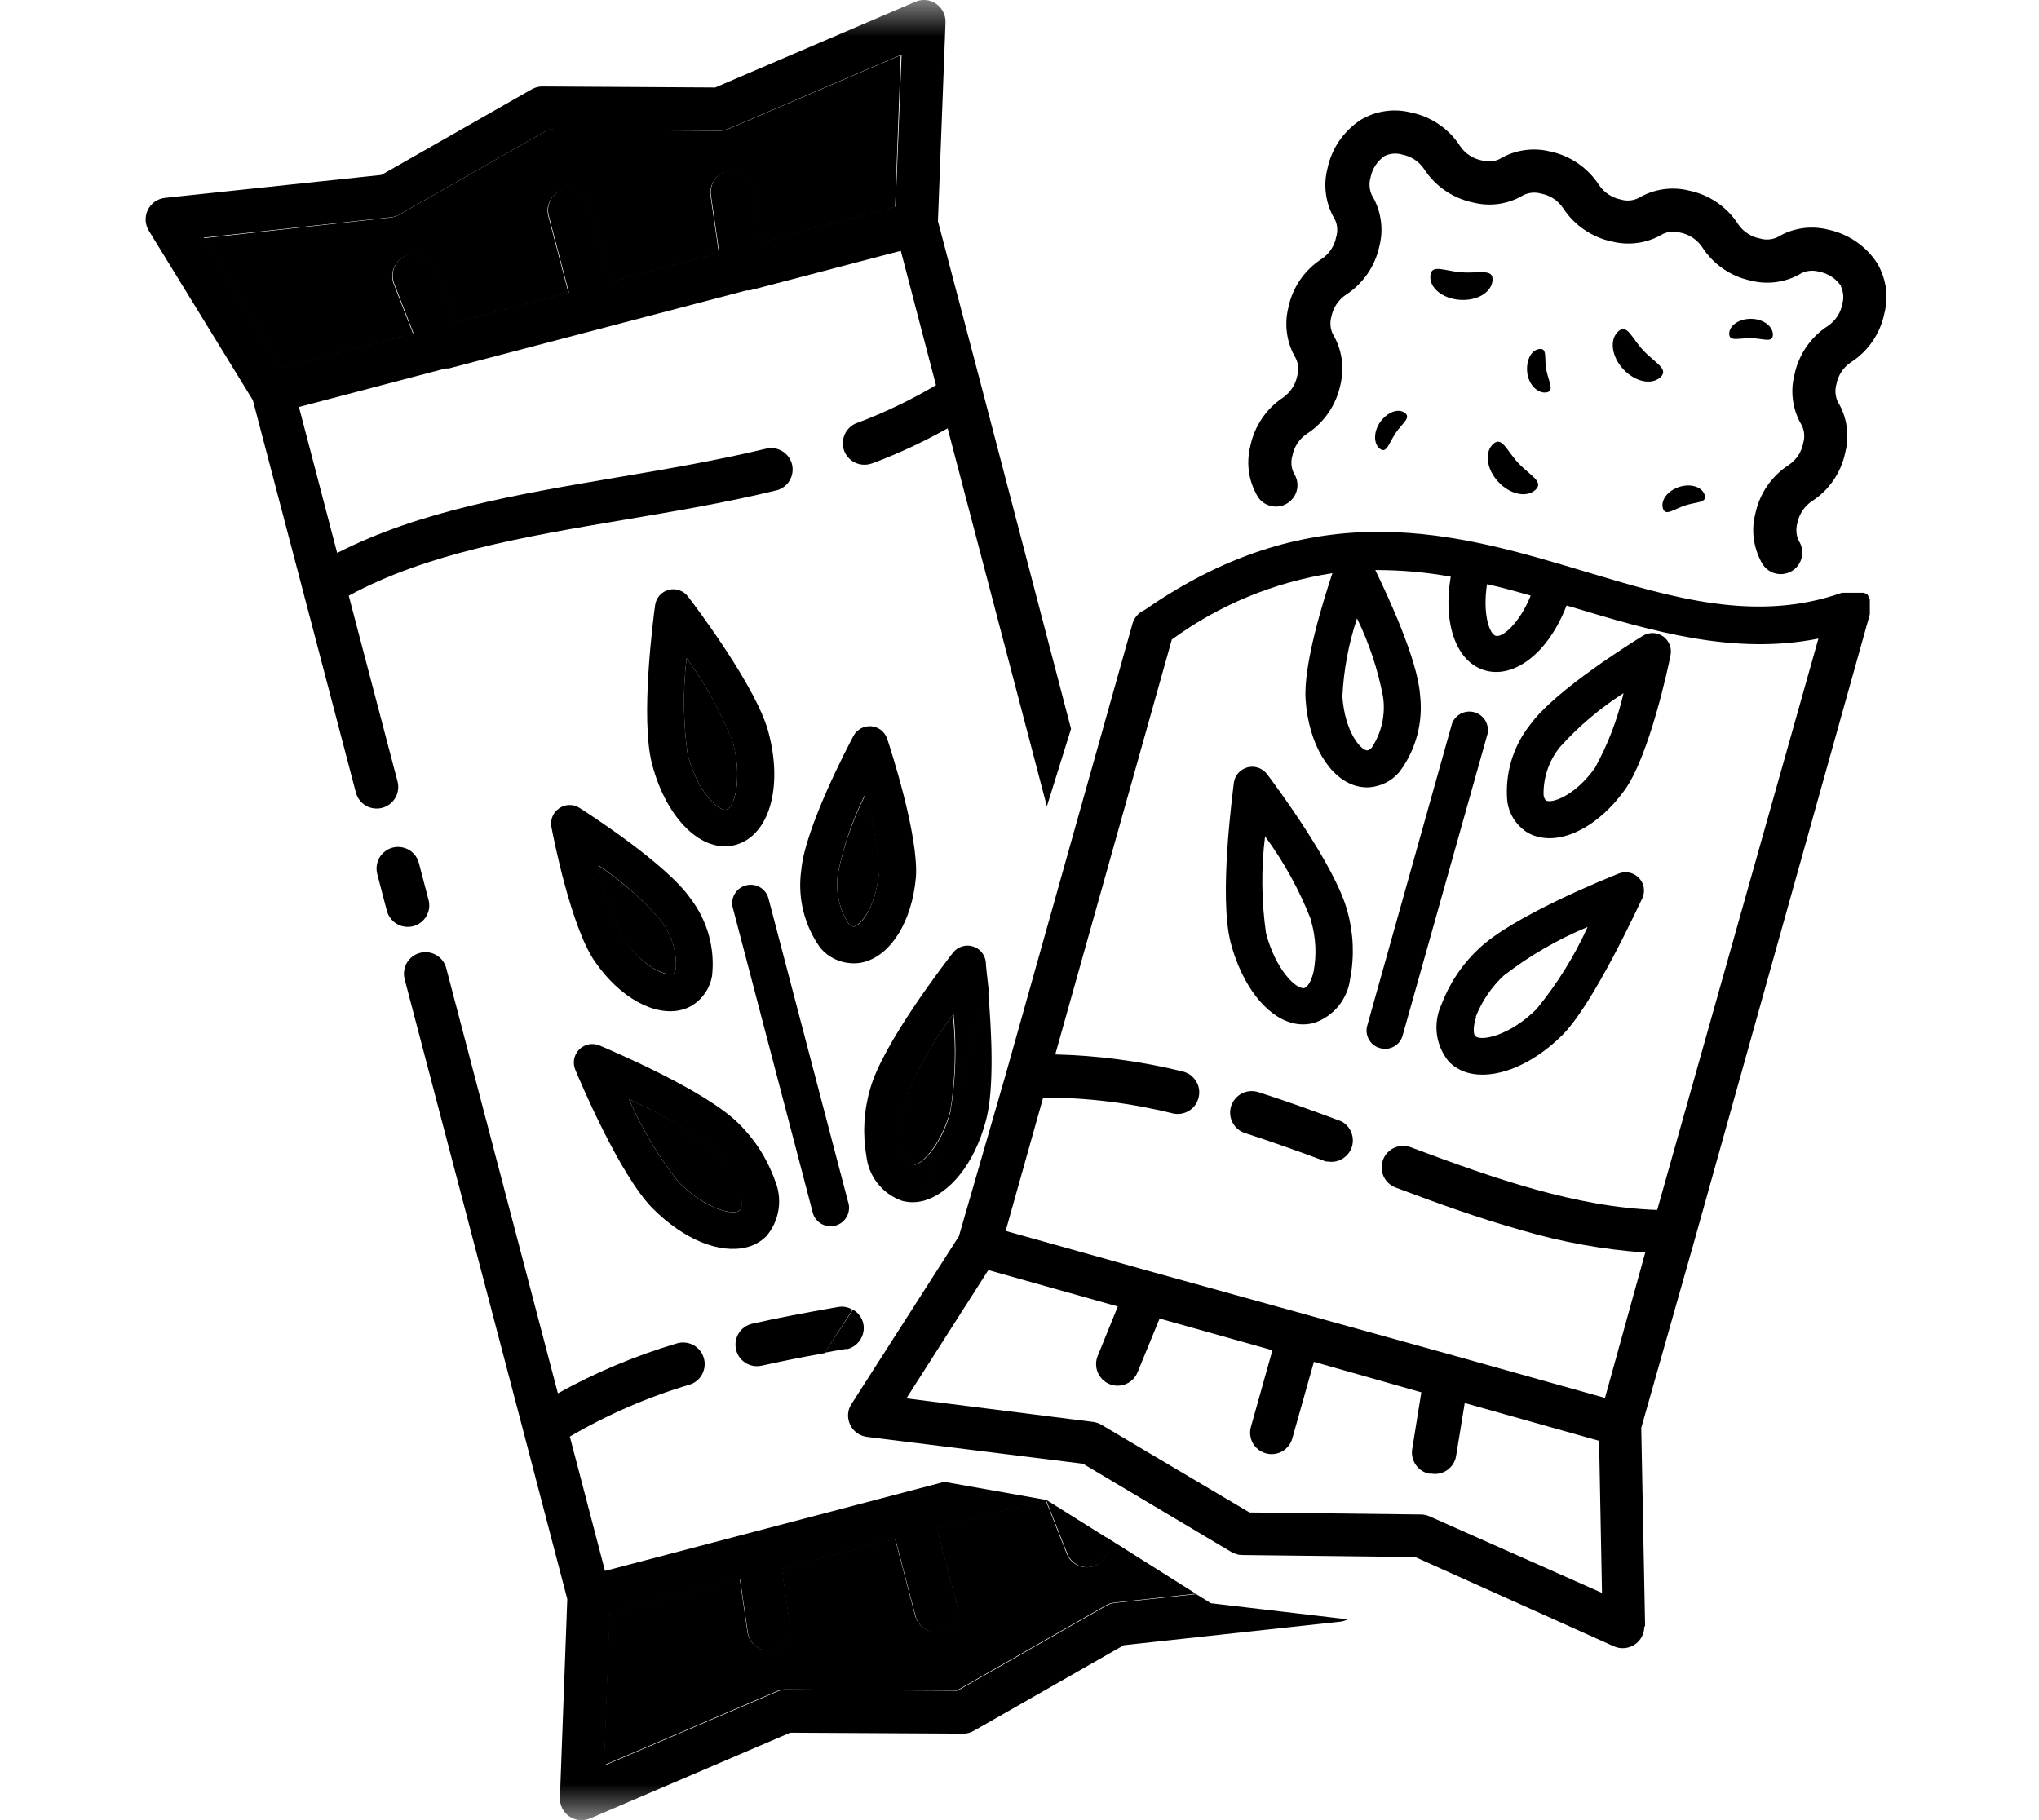 <svg width="28" height="25" viewBox="0 0 28 25" fill="none" xmlns="http://www.w3.org/2000/svg">
<mask id="mask0_948_2801" style="mask-type:alpha" maskUnits="userSpaceOnUse" x="0" y="0" width="28" height="25">
<rect width="28" height="25" fill="black"/>
</mask>
<g mask="url(#mask0_948_2801)">
<path d="M17.169 6.131C17.14 6.248 17.134 6.369 17.152 6.489C17.17 6.608 17.212 6.722 17.274 6.825C17.312 6.884 17.372 6.928 17.44 6.946C17.498 6.963 17.56 6.962 17.617 6.942C17.675 6.922 17.724 6.885 17.76 6.837C17.796 6.788 17.816 6.729 17.817 6.668C17.818 6.608 17.8 6.548 17.767 6.498C17.73 6.424 17.724 6.338 17.748 6.258C17.759 6.198 17.782 6.141 17.816 6.09C17.85 6.038 17.893 5.994 17.944 5.96C18.062 5.884 18.164 5.785 18.243 5.669C18.323 5.553 18.378 5.422 18.407 5.285C18.465 5.048 18.428 4.798 18.303 4.589C18.267 4.515 18.26 4.429 18.283 4.349C18.307 4.228 18.377 4.121 18.479 4.051C18.597 3.975 18.699 3.876 18.779 3.76C18.859 3.644 18.915 3.513 18.943 3.376C18.973 3.259 18.979 3.137 18.96 3.017C18.942 2.898 18.901 2.783 18.838 2.68C18.804 2.605 18.797 2.52 18.82 2.441C18.843 2.319 18.913 2.212 19.015 2.142V2.142C19.09 2.106 19.176 2.1 19.255 2.123C19.315 2.135 19.373 2.158 19.424 2.191C19.475 2.225 19.519 2.268 19.554 2.319C19.63 2.437 19.729 2.539 19.845 2.618C19.961 2.698 20.091 2.753 20.229 2.782C20.346 2.811 20.468 2.818 20.587 2.8C20.706 2.782 20.821 2.741 20.924 2.678C20.999 2.643 21.085 2.636 21.164 2.66C21.224 2.671 21.282 2.694 21.333 2.728C21.384 2.761 21.428 2.805 21.463 2.856C21.539 2.973 21.638 3.075 21.754 3.154C21.87 3.234 22 3.29 22.138 3.318C22.374 3.377 22.624 3.34 22.833 3.215C22.908 3.179 22.993 3.172 23.073 3.195C23.194 3.218 23.302 3.289 23.372 3.39C23.448 3.509 23.546 3.611 23.662 3.691C23.778 3.771 23.909 3.827 24.047 3.855C24.164 3.885 24.286 3.89 24.405 3.872C24.524 3.854 24.639 3.813 24.742 3.75C24.817 3.715 24.902 3.709 24.982 3.732C25.103 3.755 25.211 3.825 25.281 3.927V3.936C25.315 4.012 25.322 4.097 25.299 4.176C25.288 4.236 25.265 4.294 25.231 4.345C25.198 4.396 25.154 4.44 25.104 4.475C24.985 4.551 24.884 4.65 24.804 4.766C24.725 4.882 24.669 5.012 24.641 5.15C24.611 5.267 24.605 5.389 24.623 5.508C24.64 5.627 24.682 5.742 24.744 5.845C24.78 5.92 24.786 6.006 24.762 6.085C24.751 6.145 24.728 6.203 24.695 6.254C24.661 6.305 24.618 6.349 24.567 6.384C24.449 6.46 24.347 6.559 24.267 6.675C24.188 6.791 24.132 6.921 24.104 7.059C24.074 7.176 24.068 7.298 24.086 7.417C24.104 7.536 24.145 7.651 24.207 7.754C24.229 7.787 24.257 7.814 24.289 7.836C24.321 7.858 24.357 7.873 24.395 7.88C24.434 7.888 24.473 7.888 24.511 7.88C24.549 7.873 24.585 7.858 24.618 7.836C24.65 7.815 24.678 7.787 24.699 7.755C24.721 7.723 24.736 7.686 24.744 7.648C24.751 7.61 24.751 7.571 24.744 7.533C24.736 7.495 24.721 7.458 24.7 7.426C24.665 7.351 24.659 7.266 24.681 7.186C24.705 7.065 24.775 6.958 24.877 6.887C24.995 6.812 25.098 6.713 25.177 6.597C25.257 6.481 25.312 6.35 25.34 6.212C25.37 6.095 25.376 5.974 25.358 5.854C25.341 5.735 25.299 5.62 25.236 5.517C25.202 5.442 25.195 5.357 25.218 5.277C25.241 5.156 25.311 5.048 25.414 4.978C25.532 4.903 25.634 4.804 25.714 4.688C25.793 4.572 25.849 4.441 25.877 4.303C25.906 4.188 25.913 4.067 25.896 3.949C25.878 3.83 25.838 3.716 25.777 3.614C25.701 3.496 25.602 3.396 25.486 3.317C25.371 3.238 25.241 3.183 25.104 3.154C24.987 3.125 24.865 3.118 24.746 3.136C24.626 3.154 24.512 3.195 24.408 3.258C24.334 3.293 24.248 3.3 24.169 3.276C24.108 3.265 24.051 3.242 24 3.208C23.948 3.175 23.904 3.131 23.87 3.081C23.794 2.962 23.695 2.861 23.579 2.781C23.463 2.702 23.332 2.646 23.195 2.618C22.958 2.559 22.708 2.596 22.499 2.721C22.425 2.757 22.339 2.765 22.26 2.741C22.138 2.717 22.031 2.647 21.961 2.546C21.885 2.427 21.786 2.325 21.67 2.245C21.554 2.165 21.424 2.109 21.286 2.081C21.169 2.051 21.047 2.046 20.927 2.064C20.808 2.082 20.694 2.123 20.59 2.186C20.515 2.221 20.43 2.227 20.351 2.204C20.229 2.181 20.122 2.111 20.052 2.009C19.976 1.89 19.877 1.788 19.761 1.709C19.645 1.629 19.515 1.574 19.377 1.546C19.261 1.516 19.14 1.51 19.022 1.527C18.904 1.544 18.79 1.584 18.687 1.646C18.57 1.722 18.469 1.821 18.39 1.936C18.311 2.052 18.256 2.182 18.228 2.319C18.198 2.436 18.192 2.557 18.21 2.677C18.227 2.796 18.269 2.911 18.331 3.014C18.367 3.089 18.373 3.174 18.349 3.254C18.326 3.375 18.256 3.483 18.154 3.553C18.036 3.629 17.934 3.727 17.854 3.843C17.775 3.959 17.719 4.09 17.691 4.228C17.633 4.463 17.67 4.713 17.794 4.921C17.831 4.997 17.838 5.083 17.814 5.163C17.79 5.284 17.719 5.391 17.617 5.462C17.385 5.617 17.224 5.858 17.169 6.131V6.131Z" fill="black"/>
<path d="M17.274 14.999C17.237 14.988 17.198 14.984 17.159 14.988C17.121 14.992 17.083 15.003 17.049 15.021C17.015 15.04 16.984 15.065 16.96 15.095C16.935 15.125 16.917 15.159 16.905 15.196C16.894 15.234 16.89 15.273 16.894 15.311C16.898 15.35 16.909 15.387 16.928 15.422C16.946 15.456 16.971 15.486 17.001 15.511C17.031 15.536 17.066 15.554 17.103 15.565C17.422 15.669 17.763 15.788 18.209 15.954H18.233C18.303 15.966 18.374 15.953 18.434 15.916C18.495 15.88 18.54 15.824 18.563 15.757C18.585 15.69 18.582 15.617 18.556 15.552C18.529 15.487 18.48 15.433 18.418 15.401C17.964 15.231 17.615 15.108 17.287 15.003L17.274 14.999Z" fill="black"/>
<path d="M22.591 22.342L22.538 19.612L23.276 17.012L25.677 8.437C25.678 8.43 25.678 8.422 25.677 8.415C25.677 8.415 25.677 8.4 25.677 8.393V8.339C25.677 8.339 25.677 8.339 25.677 8.328C25.677 8.317 25.677 8.319 25.677 8.313V8.299C25.678 8.294 25.678 8.29 25.677 8.286C25.678 8.281 25.678 8.276 25.677 8.271V8.271V8.256V8.242V8.23C25.674 8.226 25.671 8.221 25.668 8.216V8.207L25.657 8.194V8.184L25.646 8.173V8.162H25.635L25.624 8.151H25.613L25.6 8.142H25.588H25.574H25.563H25.548H25.533H25.515H25.341H25.323H25.312H25.293C24.115 8.557 22.971 8.212 21.761 7.849C20.028 7.329 18.073 6.742 15.719 8.378C15.679 8.395 15.644 8.42 15.615 8.452C15.587 8.483 15.565 8.521 15.553 8.562L13.81 14.76L13.168 16.98L11.693 19.284C11.665 19.326 11.649 19.374 11.646 19.424C11.643 19.474 11.653 19.523 11.674 19.568C11.695 19.613 11.727 19.653 11.768 19.682C11.808 19.711 11.855 19.73 11.905 19.736L14.872 20.105L16.912 21.319C16.935 21.331 16.959 21.341 16.984 21.348C17.009 21.356 17.035 21.359 17.062 21.359L19.434 21.387L22.163 22.613C22.209 22.633 22.259 22.642 22.309 22.637C22.358 22.633 22.406 22.617 22.448 22.589C22.489 22.561 22.523 22.524 22.546 22.48C22.569 22.436 22.581 22.387 22.58 22.337L22.591 22.342ZM21.02 8.181C20.867 8.561 20.634 8.758 20.542 8.734C20.45 8.71 20.358 8.424 20.42 8.024C20.622 8.068 20.821 8.124 21.02 8.181ZM18.635 8.494C18.802 8.837 18.923 9.2 18.993 9.575C19.027 9.816 18.973 10.061 18.84 10.265C18.829 10.278 18.799 10.307 18.775 10.307C18.69 10.307 18.469 10.058 18.434 9.57C18.451 9.204 18.519 8.842 18.635 8.494V8.494ZM18.297 7.873C18.174 8.242 17.895 9.132 17.929 9.612C17.971 10.221 18.257 10.691 18.622 10.794C18.677 10.809 18.735 10.816 18.792 10.815C18.873 10.81 18.953 10.789 19.026 10.753C19.099 10.717 19.163 10.666 19.216 10.604C19.445 10.3 19.546 9.918 19.5 9.54C19.465 9.057 19.057 8.183 18.886 7.83C19.233 7.829 19.58 7.859 19.922 7.921C19.81 8.568 20 9.107 20.406 9.212C20.811 9.317 21.271 8.95 21.512 8.317L21.595 8.341C22.683 8.668 23.809 9.003 24.971 8.771L22.757 16.619C21.651 16.582 20.526 16.191 19.373 15.758C19.299 15.73 19.218 15.733 19.147 15.765C19.075 15.797 19.02 15.857 18.992 15.93C18.964 16.003 18.967 16.085 18.999 16.156C19.032 16.228 19.091 16.283 19.164 16.311C19.745 16.529 20.319 16.737 20.893 16.897C21.447 17.061 22.017 17.164 22.593 17.204L22.04 19.201L19.95 18.615L15.839 17.475L13.81 16.907L14.325 15.075C14.925 15.075 15.522 15.149 16.105 15.293C16.142 15.302 16.181 15.303 16.22 15.297C16.258 15.291 16.295 15.277 16.328 15.257C16.361 15.236 16.39 15.21 16.413 15.178C16.435 15.147 16.451 15.111 16.46 15.073C16.469 15.036 16.471 14.996 16.465 14.958C16.459 14.92 16.445 14.883 16.424 14.85C16.404 14.817 16.377 14.788 16.346 14.765C16.314 14.743 16.279 14.726 16.241 14.717C15.668 14.576 15.081 14.498 14.491 14.483L16.092 8.784C16.743 8.308 17.5 7.995 18.297 7.873V7.873ZM19.631 20.828C19.594 20.811 19.554 20.802 19.513 20.802L17.158 20.774L15.129 19.572C15.094 19.55 15.055 19.537 15.014 19.531L12.447 19.207L13.572 17.445L15.35 17.945L15.073 18.626C15.044 18.698 15.045 18.78 15.075 18.852C15.106 18.924 15.163 18.981 15.236 19.011C15.246 19.016 15.256 19.02 15.267 19.022C15.337 19.042 15.412 19.035 15.477 19.003C15.543 18.971 15.594 18.916 15.621 18.849L15.924 18.111L17.473 18.546L17.178 19.598C17.157 19.673 17.166 19.754 17.204 19.822C17.243 19.89 17.306 19.941 17.382 19.962C17.457 19.983 17.538 19.974 17.606 19.936C17.674 19.897 17.725 19.834 17.746 19.758L18.043 18.705L19.518 19.124L19.391 19.915C19.382 19.988 19.401 20.063 19.444 20.123C19.487 20.184 19.551 20.226 19.624 20.241H19.657C19.695 20.248 19.735 20.246 19.772 20.237C19.81 20.229 19.846 20.212 19.878 20.189C19.909 20.166 19.936 20.138 19.956 20.105C19.977 20.071 19.99 20.035 19.996 19.996L20.114 19.271L21.959 19.79L21.999 21.879L19.631 20.828Z" fill="black"/>
<path d="M20.952 11.42C20.999 11.452 21.052 11.476 21.107 11.49C21.476 11.594 21.961 11.341 22.315 10.845C22.651 10.371 22.913 9.146 22.94 9C22.95 8.952 22.946 8.902 22.928 8.856C22.91 8.81 22.879 8.77 22.838 8.741C22.798 8.713 22.75 8.697 22.701 8.695C22.651 8.694 22.602 8.707 22.56 8.733C22.437 8.809 21.347 9.484 21.011 9.956C20.774 10.255 20.663 10.633 20.699 11.013C20.711 11.094 20.74 11.173 20.783 11.243C20.827 11.313 20.884 11.373 20.952 11.42V11.42ZM21.424 10.258C21.68 9.975 21.973 9.726 22.295 9.521C22.212 9.88 22.08 10.225 21.902 10.548V10.548C21.621 10.941 21.3 11.04 21.23 10.994C21.21 10.981 21.201 10.941 21.197 10.924C21.19 10.682 21.271 10.446 21.424 10.258V10.258Z" fill="black"/>
<path d="M19.896 14.582C19.968 14.655 20.058 14.708 20.157 14.735C20.514 14.834 21.018 14.648 21.448 14.224C21.877 13.8 22.482 12.481 22.554 12.335C22.575 12.289 22.581 12.238 22.572 12.188C22.564 12.139 22.54 12.093 22.504 12.057C22.469 12.021 22.425 11.997 22.376 11.986C22.327 11.976 22.276 11.98 22.23 11.998C22.082 12.057 20.769 12.584 20.304 13.034C20.076 13.248 19.901 13.512 19.791 13.805C19.734 13.931 19.714 14.071 19.732 14.209C19.751 14.346 19.808 14.475 19.896 14.582V14.582ZM20.265 13.967C20.349 13.752 20.481 13.557 20.651 13.399C21.003 13.127 21.39 12.903 21.802 12.732C21.618 13.137 21.382 13.517 21.099 13.861C20.73 14.229 20.332 14.309 20.256 14.229C20.234 14.2 20.225 14.106 20.271 13.969L20.265 13.967Z" fill="black"/>
<path d="M18.951 14.396C18.983 14.406 19.016 14.409 19.049 14.405C19.082 14.401 19.114 14.39 19.143 14.374C19.172 14.358 19.198 14.336 19.218 14.31C19.239 14.283 19.254 14.253 19.262 14.221L20.428 10.077C20.44 10.014 20.428 9.949 20.395 9.894C20.361 9.84 20.308 9.8 20.247 9.783C20.185 9.766 20.119 9.772 20.062 9.801C20.005 9.831 19.961 9.88 19.939 9.94L18.776 14.085C18.766 14.117 18.764 14.15 18.767 14.183C18.771 14.216 18.782 14.248 18.798 14.277C18.814 14.306 18.836 14.332 18.862 14.352C18.889 14.373 18.919 14.388 18.951 14.396V14.396Z" fill="black"/>
<path d="M16.899 12.944C17.053 13.534 17.386 13.956 17.742 14.05C17.841 14.077 17.946 14.077 18.045 14.05C18.177 14.006 18.293 13.925 18.381 13.818C18.468 13.71 18.524 13.58 18.541 13.442C18.6 13.136 18.587 12.82 18.504 12.52C18.34 11.892 17.495 10.758 17.398 10.631C17.367 10.591 17.326 10.561 17.278 10.545C17.231 10.529 17.18 10.527 17.131 10.54C17.083 10.552 17.04 10.579 17.006 10.616C16.973 10.653 16.951 10.699 16.944 10.749C16.925 10.917 16.737 12.309 16.899 12.944ZM18.006 12.656C18.07 12.879 18.082 13.114 18.039 13.342C18.008 13.484 17.951 13.56 17.912 13.571C17.807 13.598 17.517 13.325 17.385 12.816C17.322 12.376 17.318 11.928 17.372 11.487C17.636 11.846 17.851 12.239 18.012 12.656H18.006Z" fill="black"/>
<path d="M20.046 4.118C20.282 4.136 20.483 4.016 20.496 3.85C20.509 3.684 20.312 3.758 20.07 3.74C19.829 3.721 19.655 3.622 19.642 3.788C19.629 3.954 19.808 4.101 20.046 4.118Z" fill="black"/>
<path d="M20.504 6.099C20.382 6.212 20.413 6.444 20.574 6.617C20.734 6.791 20.963 6.84 21.085 6.728C21.207 6.615 21.009 6.531 20.849 6.359C20.688 6.188 20.626 5.987 20.504 6.099Z" fill="black"/>
<path d="M22.222 4.552C22.099 4.665 22.13 4.897 22.29 5.07C22.451 5.244 22.68 5.294 22.801 5.181C22.923 5.069 22.726 4.984 22.565 4.812C22.405 4.641 22.344 4.44 22.222 4.552Z" fill="black"/>
<path d="M21.235 5.39C21.349 5.372 21.268 5.246 21.235 5.082C21.202 4.918 21.254 4.778 21.137 4.794C21.021 4.811 20.953 4.958 20.973 5.123C20.994 5.287 21.119 5.407 21.235 5.39Z" fill="black"/>
<path d="M24.346 4.598C24.346 4.48 24.216 4.383 24.052 4.379C23.888 4.375 23.748 4.466 23.746 4.582C23.744 4.698 23.881 4.641 24.047 4.645C24.213 4.648 24.344 4.715 24.346 4.598Z" fill="black"/>
<path d="M18.952 5.798C18.858 5.936 18.862 6.1 18.952 6.166C19.042 6.233 19.074 6.083 19.166 5.947C19.258 5.81 19.385 5.735 19.288 5.668C19.19 5.602 19.044 5.67 18.952 5.798Z" fill="black"/>
<path d="M23.056 6.689C22.899 6.741 22.801 6.873 22.836 6.984C22.871 7.095 22.984 6.993 23.142 6.942C23.301 6.89 23.445 6.909 23.408 6.796C23.371 6.684 23.214 6.637 23.056 6.689Z" fill="black"/>
<path d="M15.197 21.125C15.226 21.198 15.224 21.28 15.192 21.352C15.16 21.424 15.101 21.48 15.028 21.509L14.996 21.518C14.926 21.537 14.85 21.528 14.785 21.494C14.72 21.46 14.671 21.402 14.646 21.334L14.355 20.596L12.862 20.987L13.139 22.044C13.149 22.081 13.151 22.12 13.146 22.159C13.141 22.197 13.128 22.234 13.108 22.268C13.089 22.301 13.063 22.33 13.032 22.354C13.001 22.377 12.966 22.394 12.928 22.404C12.89 22.414 12.851 22.416 12.813 22.411C12.774 22.406 12.737 22.393 12.704 22.373C12.67 22.354 12.641 22.328 12.618 22.297C12.594 22.266 12.577 22.23 12.567 22.193L12.291 21.136L10.734 21.546L10.848 22.339C10.859 22.411 10.842 22.484 10.802 22.544C10.762 22.605 10.701 22.649 10.631 22.667H10.598C10.559 22.672 10.52 22.67 10.482 22.661C10.445 22.651 10.41 22.634 10.379 22.611C10.348 22.587 10.322 22.558 10.302 22.525C10.282 22.491 10.269 22.454 10.264 22.416L10.159 21.689L8.369 22.158L8.292 24.246L10.669 23.228C10.707 23.212 10.747 23.203 10.787 23.204L13.143 23.217L15.188 22.049C15.223 22.029 15.262 22.016 15.303 22.012L16.422 21.89L15.194 21.116L15.197 21.125Z" fill="black"/>
<path d="M12.431 15.09C12.364 15.312 12.348 15.546 12.384 15.774C12.414 15.918 12.469 15.996 12.508 16.005C12.615 16.037 12.908 15.769 13.048 15.267C13.119 14.828 13.132 14.38 13.085 13.938C12.817 14.291 12.597 14.679 12.431 15.09V15.09Z" fill="black"/>
<path d="M9.879 1.796L7.524 1.783L5.478 2.951C5.443 2.971 5.403 2.984 5.362 2.988L2.791 3.272L3.883 5.052L5.672 4.583L5.406 3.899C5.392 3.863 5.386 3.824 5.387 3.785C5.387 3.746 5.396 3.708 5.412 3.672C5.428 3.636 5.45 3.604 5.478 3.577C5.507 3.55 5.54 3.529 5.576 3.515C5.612 3.501 5.651 3.494 5.69 3.495C5.729 3.496 5.767 3.505 5.803 3.521C5.839 3.536 5.871 3.559 5.898 3.587C5.925 3.615 5.946 3.649 5.96 3.685L6.249 4.432L7.806 4.022L7.529 2.967C7.52 2.93 7.517 2.891 7.522 2.852C7.528 2.814 7.541 2.777 7.56 2.743C7.58 2.71 7.606 2.681 7.637 2.657C7.668 2.634 7.703 2.617 7.741 2.607C7.778 2.597 7.817 2.595 7.856 2.6C7.894 2.605 7.931 2.618 7.965 2.638C7.998 2.657 8.027 2.683 8.051 2.714C8.074 2.745 8.091 2.78 8.101 2.818L8.378 3.873L9.872 3.482L9.757 2.689C9.752 2.651 9.754 2.611 9.763 2.574C9.773 2.536 9.79 2.501 9.813 2.47C9.836 2.439 9.865 2.412 9.899 2.393C9.932 2.373 9.969 2.36 10.007 2.354C10.046 2.349 10.085 2.351 10.122 2.36C10.16 2.37 10.195 2.387 10.226 2.41C10.258 2.433 10.284 2.462 10.304 2.495C10.323 2.529 10.336 2.566 10.342 2.604L10.447 3.331L12.292 2.844L12.369 0.758L9.992 1.776C9.956 1.79 9.918 1.797 9.879 1.796V1.796Z" fill="black"/>
<path d="M11.509 11.991C11.47 12.232 11.521 12.477 11.651 12.683C11.667 12.705 11.689 12.72 11.715 12.727C11.798 12.727 12.025 12.484 12.068 12.002C12.057 11.634 11.995 11.269 11.883 10.918C11.711 11.258 11.585 11.618 11.509 11.991Z" fill="black"/>
<path d="M8.639 15.1C8.816 15.508 9.046 15.892 9.323 16.241C9.692 16.61 10.081 16.702 10.16 16.623C10.188 16.595 10.199 16.501 10.16 16.361C10.082 16.145 9.956 15.949 9.791 15.788C9.44 15.508 9.052 15.276 8.639 15.1V15.1Z" fill="black"/>
<path d="M9.428 9.039C9.376 9.481 9.381 9.928 9.444 10.369C9.579 10.878 9.868 11.149 9.974 11.121C10.079 11.094 10.2 10.716 10.066 10.199C9.905 9.786 9.69 9.396 9.428 9.039V9.039Z" fill="black"/>
<path d="M9.247 13.375C9.266 13.356 9.278 13.331 9.282 13.305C9.294 13.062 9.218 12.824 9.067 12.633C8.816 12.346 8.527 12.094 8.209 11.883C8.284 12.243 8.408 12.591 8.578 12.918C8.856 13.314 9.177 13.415 9.247 13.375Z" fill="black"/>
<path d="M5.673 12.722C5.711 12.712 5.747 12.695 5.778 12.671C5.81 12.647 5.836 12.617 5.856 12.582C5.875 12.548 5.888 12.51 5.893 12.471C5.897 12.431 5.894 12.392 5.883 12.353L5.752 11.854C5.742 11.816 5.725 11.781 5.702 11.75C5.678 11.719 5.649 11.693 5.616 11.673C5.582 11.654 5.545 11.641 5.507 11.636C5.468 11.63 5.429 11.633 5.392 11.642C5.354 11.652 5.319 11.669 5.288 11.693C5.257 11.716 5.231 11.745 5.211 11.779C5.192 11.812 5.179 11.85 5.174 11.888C5.168 11.926 5.171 11.966 5.18 12.003L5.311 12.505C5.321 12.543 5.337 12.579 5.361 12.61C5.384 12.642 5.413 12.669 5.447 12.689C5.48 12.709 5.518 12.723 5.557 12.728C5.595 12.734 5.635 12.732 5.673 12.722V12.722Z" fill="black"/>
<path d="M11.508 17.952C11.032 18.035 10.669 18.105 10.332 18.181C10.255 18.198 10.188 18.244 10.146 18.31C10.104 18.376 10.09 18.456 10.107 18.533C10.123 18.61 10.17 18.676 10.236 18.718C10.302 18.761 10.382 18.775 10.459 18.758C10.717 18.701 10.99 18.645 11.322 18.586L11.707 17.989C11.648 17.953 11.577 17.939 11.508 17.952Z" fill="black"/>
<path d="M13.482 5.325L12.88 3.038L12.984 0.308C12.986 0.258 12.975 0.208 12.952 0.164C12.93 0.119 12.896 0.081 12.855 0.052C12.814 0.024 12.766 0.006 12.717 0.001C12.667 -0.004 12.617 0.004 12.571 0.024L9.821 1.202L7.451 1.188C7.399 1.187 7.348 1.201 7.303 1.226L5.237 2.403L2.264 2.718C2.214 2.724 2.167 2.742 2.126 2.77C2.085 2.799 2.052 2.838 2.03 2.883C2.008 2.928 1.998 2.977 2 3.027C2.003 3.077 2.017 3.126 2.043 3.168L3.472 5.496L4.158 8.108L4.887 10.886C4.907 10.961 4.956 11.026 5.024 11.066C5.092 11.105 5.173 11.116 5.248 11.096C5.324 11.076 5.389 11.026 5.428 10.959C5.468 10.891 5.479 10.81 5.459 10.734L4.789 8.182C5.866 7.597 7.187 7.374 8.579 7.138C9.269 7.021 9.981 6.902 10.675 6.732C10.747 6.71 10.809 6.661 10.846 6.595C10.884 6.529 10.894 6.451 10.876 6.377C10.857 6.304 10.811 6.24 10.747 6.2C10.682 6.159 10.605 6.145 10.531 6.16C9.859 6.322 9.157 6.442 8.476 6.557C7.085 6.793 5.765 7.016 4.63 7.595L4.105 5.59L6.117 5.061H6.139H6.161L10.25 3.989H10.273H10.293L12.37 3.445L12.853 5.29C12.51 5.493 12.15 5.666 11.778 5.806C11.703 5.83 11.641 5.884 11.606 5.954C11.57 6.024 11.564 6.105 11.588 6.18C11.613 6.254 11.666 6.316 11.736 6.351C11.806 6.387 11.887 6.393 11.962 6.369L11.993 6.359C12.345 6.226 12.686 6.067 13.013 5.883L14.376 11.075L14.708 10.011L13.482 5.325ZM12.298 2.837L10.453 3.323L10.348 2.597C10.337 2.519 10.295 2.449 10.232 2.402C10.17 2.356 10.091 2.336 10.013 2.347C9.936 2.358 9.866 2.4 9.819 2.462C9.772 2.525 9.752 2.604 9.763 2.682L9.878 3.475L8.384 3.866L8.107 2.811C8.097 2.773 8.08 2.738 8.057 2.707C8.033 2.676 8.004 2.65 7.971 2.63C7.937 2.611 7.9 2.598 7.862 2.593C7.823 2.587 7.784 2.59 7.747 2.599C7.709 2.609 7.674 2.626 7.643 2.65C7.612 2.673 7.586 2.703 7.566 2.736C7.547 2.77 7.534 2.807 7.529 2.845C7.523 2.883 7.526 2.923 7.535 2.96L7.812 4.015L6.255 4.425L5.966 3.678C5.952 3.641 5.931 3.608 5.904 3.58C5.877 3.552 5.845 3.529 5.809 3.513C5.774 3.498 5.735 3.489 5.696 3.488C5.657 3.487 5.618 3.494 5.582 3.508C5.546 3.522 5.513 3.543 5.484 3.57C5.456 3.597 5.434 3.629 5.418 3.665C5.402 3.7 5.394 3.739 5.393 3.777C5.392 3.816 5.398 3.855 5.412 3.892L5.678 4.576L3.889 5.044L2.797 3.264L5.368 2.984C5.409 2.98 5.449 2.968 5.484 2.947L7.53 1.78L9.885 1.793C9.926 1.793 9.966 1.785 10.003 1.769L12.381 0.75L12.298 2.837Z" fill="black"/>
<path d="M15.001 21.518L15.033 21.509C15.106 21.48 15.165 21.424 15.197 21.352C15.229 21.28 15.231 21.198 15.203 21.125V21.125L14.363 20.598L14.655 21.335C14.68 21.403 14.729 21.459 14.793 21.493C14.857 21.527 14.931 21.536 15.001 21.518Z" fill="black"/>
<path d="M16.628 22.021L16.427 21.896L15.308 22.017C15.268 22.021 15.229 22.034 15.194 22.054L13.148 23.222L10.793 23.209C10.752 23.209 10.712 23.217 10.675 23.233L8.297 24.251L8.375 22.163L10.164 21.695L10.269 22.421C10.274 22.46 10.287 22.497 10.307 22.53C10.327 22.564 10.353 22.593 10.384 22.616C10.415 22.639 10.45 22.656 10.488 22.666C10.525 22.676 10.564 22.678 10.603 22.672H10.636C10.706 22.654 10.768 22.61 10.808 22.55C10.848 22.489 10.864 22.416 10.854 22.344L10.739 21.551L12.296 21.141L12.573 22.198C12.582 22.236 12.6 22.271 12.623 22.302C12.646 22.333 12.676 22.359 12.709 22.378C12.743 22.398 12.78 22.411 12.818 22.416C12.857 22.422 12.896 22.419 12.933 22.409C12.971 22.4 13.006 22.383 13.037 22.359C13.068 22.336 13.094 22.306 13.114 22.273C13.133 22.239 13.146 22.202 13.151 22.164C13.156 22.125 13.154 22.086 13.144 22.049L12.868 20.992L14.36 20.601L12.967 20.354L10.337 21.044L8.308 21.577L7.825 19.732C8.343 19.429 8.896 19.189 9.472 19.018C9.547 18.994 9.609 18.941 9.645 18.871C9.68 18.8 9.687 18.719 9.662 18.644C9.638 18.569 9.585 18.507 9.514 18.471C9.444 18.436 9.363 18.43 9.288 18.454C8.722 18.622 8.177 18.852 7.661 19.138L6.128 13.299C6.118 13.261 6.101 13.226 6.078 13.195C6.054 13.164 6.025 13.138 5.992 13.119C5.958 13.099 5.921 13.086 5.883 13.081C5.844 13.076 5.805 13.078 5.768 13.088C5.73 13.098 5.695 13.115 5.664 13.138C5.633 13.162 5.607 13.191 5.587 13.224C5.568 13.258 5.555 13.295 5.55 13.333C5.544 13.372 5.547 13.411 5.556 13.448L7.191 19.675L7.79 21.964L7.689 24.694C7.687 24.744 7.698 24.793 7.72 24.837C7.743 24.882 7.776 24.92 7.817 24.948C7.858 24.976 7.905 24.994 7.955 24.999C8.004 25.004 8.054 24.997 8.1 24.978L10.852 23.799L13.226 23.812C13.251 23.813 13.277 23.81 13.301 23.803C13.326 23.796 13.351 23.786 13.373 23.773L15.433 22.597L18.408 22.274C18.442 22.269 18.476 22.259 18.506 22.242L16.628 22.021Z" fill="black"/>
<path d="M9.448 8.194C9.418 8.154 9.376 8.124 9.329 8.108C9.282 8.091 9.231 8.089 9.182 8.102C9.134 8.115 9.09 8.141 9.057 8.179C9.024 8.216 9.003 8.263 8.996 8.312C8.974 8.471 8.789 9.872 8.955 10.498C9.153 11.252 9.647 11.732 10.103 11.604C10.558 11.477 10.754 10.824 10.556 10.07C10.401 9.452 9.544 8.319 9.448 8.194ZM9.973 11.121C9.868 11.149 9.579 10.878 9.444 10.369C9.381 9.928 9.376 9.481 9.428 9.039C9.691 9.398 9.905 9.791 10.066 10.206C10.2 10.715 10.081 11.094 9.973 11.121V11.121Z" fill="black"/>
<path d="M12.183 10.147C12.167 10.1 12.138 10.059 12.099 10.028C12.06 9.998 12.013 9.98 11.964 9.975C11.915 9.971 11.865 9.982 11.822 10.005C11.779 10.029 11.743 10.065 11.72 10.108C11.652 10.236 11.054 11.37 11.003 11.953C10.95 12.329 11.044 12.712 11.266 13.021C11.319 13.083 11.384 13.134 11.457 13.17C11.531 13.207 11.611 13.227 11.693 13.231C11.75 13.235 11.808 13.229 11.864 13.214C12.233 13.118 12.524 12.661 12.578 12.045C12.615 11.468 12.227 10.28 12.183 10.147ZM12.067 12.002C12.024 12.484 11.798 12.74 11.715 12.727C11.689 12.72 11.666 12.705 11.65 12.683C11.52 12.477 11.47 12.232 11.508 11.991C11.583 11.619 11.707 11.258 11.877 10.918C11.989 11.269 12.051 11.634 12.061 12.002H12.067Z" fill="black"/>
<path d="M13.537 13.211C13.531 13.161 13.51 13.114 13.478 13.076C13.445 13.038 13.402 13.011 13.354 12.998C13.306 12.984 13.254 12.985 13.207 13.001C13.159 13.017 13.117 13.046 13.087 13.085C12.989 13.211 12.124 14.33 11.95 14.954C11.862 15.253 11.844 15.569 11.897 15.876C11.912 16.014 11.965 16.145 12.051 16.254C12.137 16.363 12.252 16.445 12.382 16.492C12.48 16.52 12.585 16.52 12.683 16.492L13.579 13.617C13.557 13.416 13.537 13.257 13.537 13.211ZM13.057 15.262C12.917 15.769 12.624 16.037 12.517 16C12.478 15.99 12.423 15.913 12.393 15.769C12.357 15.54 12.373 15.306 12.439 15.085C12.606 14.671 12.826 14.282 13.094 13.927C13.139 14.371 13.126 14.819 13.053 15.26L13.057 15.262Z" fill="black"/>
<path d="M10.247 12.16C10.215 12.168 10.184 12.182 10.157 12.202C10.13 12.222 10.108 12.247 10.091 12.276C10.073 12.304 10.062 12.336 10.057 12.369C10.053 12.402 10.054 12.436 10.063 12.468L11.155 16.633C11.161 16.667 11.174 16.7 11.193 16.73C11.213 16.759 11.238 16.784 11.268 16.803C11.297 16.822 11.331 16.834 11.366 16.84C11.4 16.845 11.436 16.844 11.47 16.835C11.504 16.826 11.536 16.81 11.563 16.788C11.591 16.766 11.614 16.739 11.63 16.708C11.647 16.677 11.656 16.642 11.659 16.607C11.662 16.572 11.657 16.537 11.645 16.504L10.553 12.341C10.536 12.276 10.495 12.221 10.437 12.187C10.38 12.154 10.312 12.144 10.247 12.16V12.16Z" fill="black"/>
<path d="M7.679 11.102C7.638 11.129 7.606 11.168 7.587 11.214C7.568 11.259 7.563 11.309 7.572 11.358C7.598 11.496 7.838 12.725 8.166 13.203C8.511 13.706 8.994 13.966 9.361 13.87C9.417 13.856 9.47 13.833 9.518 13.802C9.586 13.757 9.644 13.699 9.689 13.631C9.734 13.562 9.764 13.486 9.778 13.405C9.821 13.027 9.715 12.647 9.485 12.345C9.156 11.867 8.079 11.174 7.957 11.096C7.916 11.069 7.867 11.056 7.817 11.057C7.768 11.058 7.72 11.073 7.679 11.102V11.102ZM9.066 12.634C9.217 12.825 9.294 13.063 9.282 13.306C9.278 13.332 9.265 13.357 9.247 13.376C9.177 13.42 8.856 13.315 8.585 12.918C8.414 12.592 8.29 12.244 8.216 11.884C8.531 12.095 8.817 12.347 9.066 12.634V12.634Z" fill="black"/>
<path d="M8.231 14.359C8.184 14.34 8.133 14.335 8.084 14.345C8.035 14.355 7.99 14.379 7.954 14.414C7.919 14.45 7.895 14.495 7.885 14.544C7.875 14.593 7.88 14.644 7.899 14.691C7.96 14.838 8.508 16.14 8.965 16.6C9.395 17.031 9.887 17.225 10.256 17.131C10.355 17.106 10.447 17.055 10.52 16.983C10.611 16.879 10.67 16.75 10.691 16.613C10.712 16.476 10.694 16.336 10.64 16.209C10.535 15.914 10.364 15.647 10.14 15.429C9.681 14.971 8.373 14.421 8.231 14.359ZM10.16 16.624C10.081 16.703 9.695 16.613 9.323 16.242C9.046 15.893 8.816 15.509 8.638 15.1C9.047 15.278 9.431 15.509 9.778 15.788C9.943 15.949 10.069 16.145 10.147 16.362C10.199 16.502 10.188 16.596 10.16 16.624Z" fill="black"/>
<path d="M11.642 18.529C11.713 18.509 11.774 18.464 11.814 18.401C11.854 18.339 11.87 18.264 11.857 18.191C11.85 18.149 11.833 18.109 11.808 18.074C11.783 18.039 11.751 18.01 11.713 17.988L11.324 18.58C11.416 18.562 11.509 18.545 11.612 18.529H11.642Z" fill="black"/>
<path d="M13.537 15.399C13.661 14.956 13.614 14.124 13.57 13.619L12.674 16.495C13.039 16.401 13.38 15.986 13.537 15.399Z" fill="black"/>
</g>
</svg>
